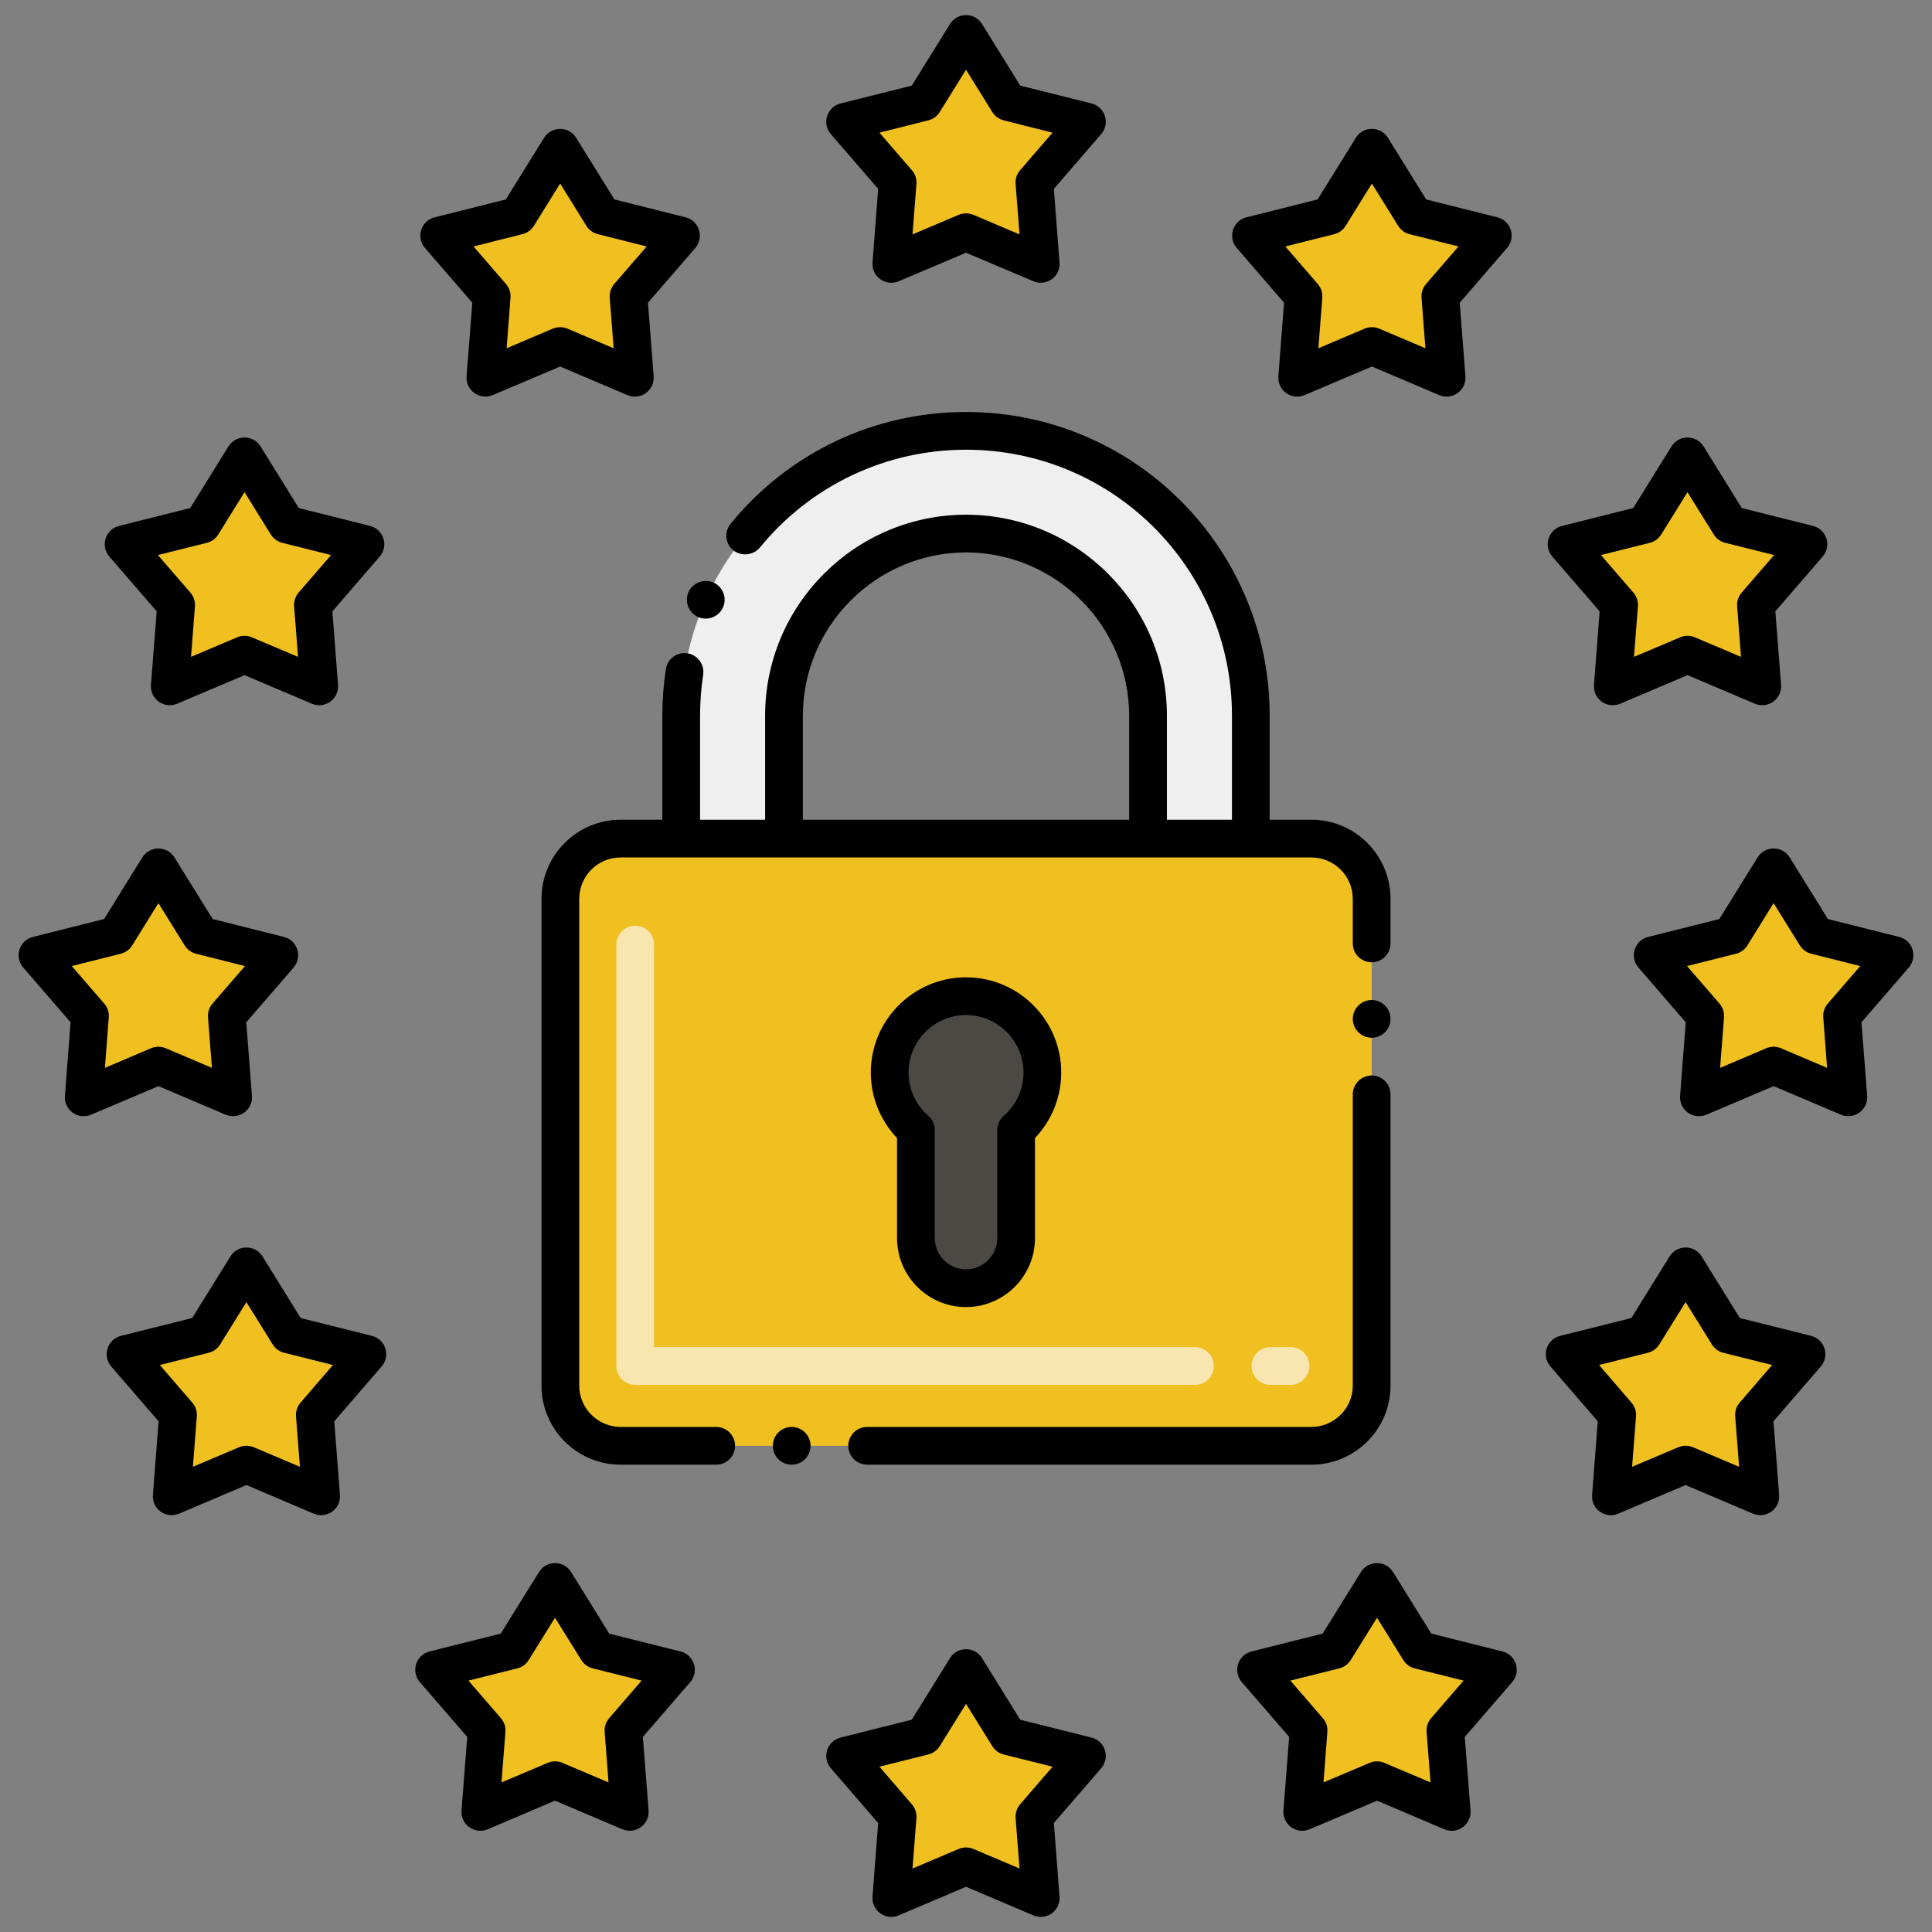 <svg enable-background="new 0 0 256 256" height="512" viewBox="0 0 256 256" width="512" xmlns="http://www.w3.org/2000/svg"><rect x="0" y="0" width="256" height="256" fill="#808080" stroke="none"/><g id="Layer_1"><g><g><g><g><path d="m165.742 94.825v16.289h-13.616v-16.289c0-13.299-10.825-24.124-24.124-24.124s-24.124 10.825-24.124 24.124v16.289h-13.616v-16.289c0-20.845 16.896-37.74 37.74-37.74s37.74 16.896 37.74 37.74z" fill="#efefef"/></g><g><path d="m173.773 111.116h-91.543c-4.409 0-7.983 3.574-7.983 7.983v64.495c0 4.409 3.574 7.983 7.983 7.983h91.543c4.409 0 7.983-3.574 7.983-7.983v-64.494c0-4.41-3.574-7.984-7.983-7.984z" fill="#f0c020"/></g><g><path d="m171.002 183.498h-2.667c-1.381 0-2.5-1.119-2.5-2.5s1.119-2.5 2.5-2.5h2.667c1.381 0 2.5 1.119 2.5 2.5s-1.119 2.5-2.5 2.5zm-12.667 0h-74.167c-1.381 0-2.5-1.119-2.5-2.5v-55.833c0-1.381 1.119-2.5 2.5-2.5s2.5 1.119 2.5 2.5v53.333h71.667c1.381 0 2.5 1.119 2.5 2.5s-1.119 2.5-2.5 2.5z" fill="#f9e5af"/></g><g><path d="m138.118 142.117c0-5.587-4.529-10.116-10.116-10.116s-10.116 4.529-10.116 10.116c0 3.044 1.35 5.766 3.477 7.62v14.318c0 3.667 2.972 6.638 6.638 6.638s6.638-2.972 6.638-6.638v-14.318c2.128-1.854 3.479-4.577 3.479-7.62z" fill="#4c4945"/></g><g><circle cx="104.902" cy="191.578" r="2.5"/><path d="m181.762 132.508c-1.38 0-2.51 1.12-2.51 2.5s1.13 2.5 2.51 2.5c1.37 0 2.49-1.12 2.49-2.5s-1.12-2.5-2.49-2.5z"/><path d="m112.402 191.578c0 1.38 1.12 2.5 2.5 2.5h58.87c5.78 0 10.48-4.7 10.48-10.48v-38.59c0-1.38-1.12-2.5-2.49-2.5-1.38 0-2.51 1.12-2.51 2.5v38.59c0 3.01-2.46 5.47-5.48 5.48h-58.87c-1.38 0-2.5 1.12-2.5 2.5z"/><path d="m94.902 189.078h-12.67c-3.02-.011-5.48-2.471-5.48-5.48v-64.5c0-3.02 2.46-5.479 5.48-5.479h91.54c3.02 0 5.48 2.46 5.48 5.479v5.91c0 1.38 1.13 2.5 2.51 2.5 1.37 0 2.49-1.12 2.49-2.5v-5.91c0-5.78-4.7-10.479-10.48-10.479h-5.53v-13.79c0-22.197-17.949-40.24-40.24-40.24-12.15 0-23.52 5.4-31.19 14.81-.864 1.045-.733 2.646.35 3.521 1.04.84 2.68.67 3.52-.36 6.73-8.24 16.69-12.97 27.32-12.97 19.554 0 35.24 15.836 35.24 35.24v13.79h-8.62v-13.79c0-14.681-11.94-26.62-26.62-26.63-14.67.01-26.62 11.949-26.62 26.63v13.79h-8.62v-13.79c0-1.82.14-3.641.41-5.41.21-1.36-.73-2.641-2.09-2.851-1.37-.22-2.64.73-2.85 2.08-.31 2.03-.47 4.11-.47 6.181v13.79h-5.53c-5.78 0-10.48 4.699-10.48 10.479v64.5c0 5.78 4.7 10.48 10.48 10.48h12.67c1.38 0 2.5-1.12 2.5-2.5s-1.12-2.501-2.5-2.501zm11.48-94.25c.02-11.91 9.72-21.61 21.62-21.63 11.9.02 21.6 9.72 21.62 21.63v13.79h-43.24z"/><path d="m128.002 173.193c5.039 0 9.138-4.1 9.138-9.139v-13.254c2.223-2.337 3.478-5.441 3.478-8.684 0-6.957-5.659-12.616-12.616-12.616s-12.616 5.659-12.616 12.616c0 3.242 1.255 6.347 3.478 8.684v13.254c0 5.04 4.099 9.139 9.138 9.139zm0-38.692c4.199 0 7.616 3.417 7.616 7.616 0 2.193-.955 4.284-2.621 5.735-.544.476-.857 1.162-.857 1.885v14.317c0 2.282-1.856 4.139-4.138 4.139s-4.138-1.856-4.138-4.139v-14.317c0-.723-.313-1.409-.857-1.885-1.666-1.451-2.621-3.542-2.621-5.735 0-4.199 3.417-7.616 7.616-7.616z"/><path d="m91.232 78.448v.02c-.565 1.255.016 2.72 1.26 3.28 1.241.562 2.728.016 3.31-1.26.565-1.278-.016-2.744-1.27-3.301-1.23-.549-2.76.04-3.3 1.261z"/></g></g></g><g><g><g><path d="m128.002 4.498 5.603 9.027 10.417 2.613-6.954 8.045.835 10.788-9.901-4.201-9.901 4.201.835-10.788-6.955-8.045 10.418-2.613z" fill="#f0c020"/></g><g><path d="m128.002 221.025 5.603 9.027 10.417 2.613-6.954 8.045.835 10.788-9.901-4.201-9.901 4.201.835-10.788-6.955-8.045 10.418-2.613z" fill="#f0c020"/></g><g><path d="m181.784 19.58 5.604 9.026 10.417 2.613-6.955 8.045.836 10.788-9.902-4.201-9.901 4.201.835-10.788-6.954-8.045 10.417-2.613z" fill="#f0c020"/></g><g><path d="m223.603 60.472 5.604 9.027 10.417 2.613-6.955 8.045.836 10.788-9.902-4.201-9.901 4.201.835-10.788-6.954-8.045 10.417-2.613z" fill="#f0c020"/></g><g><path d="m235.014 114.929 5.603 9.027 10.417 2.613-6.954 8.045.835 10.788-9.901-4.201-9.901 4.201.835-10.788-6.955-8.045 10.418-2.613z" fill="#f0c020"/></g><g><path d="m223.351 167.796 5.604 9.026 10.417 2.613-6.954 8.045.835 10.788-9.902-4.201-9.901 4.201.835-10.788-6.954-8.045 10.417-2.613z" fill="#f0c020"/></g><g><path d="m182.459 209.615 5.603 9.026 10.417 2.613-6.954 8.045.835 10.788-9.901-4.201-9.901 4.201.835-10.788-6.955-8.045 10.418-2.613z" fill="#f0c020"/></g><g><path d="m74.219 19.58-5.603 9.026-10.417 2.613 6.954 8.045-.835 10.788 9.901-4.201 9.901 4.201-.835-10.788 6.955-8.045-10.418-2.613z" fill="#f0c020"/></g><g><path d="m32.4 60.472-5.603 9.027-10.417 2.613 6.954 8.045-.835 10.788 9.901-4.201 9.901 4.201-.835-10.788 6.955-8.045-10.418-2.613z" fill="#f0c020"/></g><g><path d="m20.99 114.929-5.603 9.027-10.418 2.613 6.955 8.045-.835 10.788 9.901-4.201 9.901 4.201-.835-10.788 6.954-8.045-10.417-2.613z" fill="#f0c020"/></g><g><path d="m32.652 167.796-5.603 9.026-10.417 2.613 6.954 8.045-.835 10.788 9.901-4.201 9.901 4.201-.835-10.788 6.955-8.045-10.418-2.613z" fill="#f0c020"/></g><g><path d="m73.545 209.615-5.603 9.026-10.418 2.613 6.955 8.045-.835 10.788 9.901-4.201 9.901 4.201-.835-10.788 6.954-8.045-10.417-2.613z" fill="#f0c020"/></g></g><path d="m110.092 17.768 6.27 7.26-.75 9.75c-.153 1.933 1.818 3.211 3.47 2.49l8.92-3.78 8.93 3.78c1.67.718 3.613-.576 3.46-2.49l-.75-9.75 6.27-7.26c1.216-1.408.525-3.594-1.28-4.06l-9.44-2.36-5.07-8.17c-.967-1.57-3.273-1.569-4.24 0l-5.07 8.17-9.44 2.36c-1.803.466-2.498 2.65-1.28 4.06zm12.91-1.82c.64-.16 1.18-.55 1.52-1.11l3.48-5.6 3.48 5.6c.34.56.88.95 1.51 1.11l6.48 1.63-4.3 4.97c-.44.51-.65 1.16-.6 1.83l.52 6.68-6.11-2.59c-.63-.26-1.34-.26-1.96 0l-6.11 2.59.52-6.68c.05-.67-.16-1.32-.61-1.83l-4.29-4.97z"/><path d="m144.632 230.238-9.44-2.36-5.07-8.17c-.966-1.568-3.271-1.573-4.24 0l-5.07 8.16-9.44 2.37c-1.817.471-2.49 2.658-1.28 4.06l6.27 7.26-.75 9.75c-.148 1.845 1.715 3.226 3.47 2.49l8.92-3.79 8.93 3.79c1.744.73 3.61-.635 3.46-2.49l-.75-9.75 6.27-7.26c1.231-1.426.498-3.621-1.28-4.06zm-9.46 8.84c-.43.5-.65 1.17-.6 1.82l.52 6.69-6.11-2.59c-.593-.268-1.367-.268-1.96 0l-6.11 2.59.52-6.69c.05-.66-.17-1.32-.61-1.82l-4.29-4.98 6.47-1.62c.63-.16 1.18-.56 1.52-1.11l3.48-5.6 3.48 5.6c.34.56.88.95 1.51 1.11l6.48 1.62z"/><path d="m165.156 28.794c-1.802.452-2.5 2.651-1.283 4.06l6.273 7.257-.755 9.749c-.145 1.871 1.751 3.225 3.469 2.494l8.925-3.787 8.924 3.787c1.712.727 3.615-.615 3.469-2.494l-.755-9.749 6.273-7.257c1.22-1.41.517-3.609-1.283-4.06l-9.436-2.367-5.069-8.167c-.977-1.575-3.272-1.573-4.248 0l-5.07 8.167zm13.149 1.131 3.479-5.605 3.479 5.605c.342.552.886.949 1.516 1.106l6.479 1.625-4.299 4.974c-.437.504-.653 1.163-.602 1.828l.518 6.687-6.114-2.594c-.624-.265-1.329-.265-1.953 0l-6.115 2.594.518-6.687c.051-.665-.165-1.323-.601-1.828l-4.299-4.974 6.479-1.625c.629-.158 1.173-.555 1.515-1.106z"/><path d="m221.482 59.148-5.07 8.17-9.44 2.37c-1.789.442-2.503 2.644-1.28 4.06l6.27 7.26-.75 9.74c-.144 1.802 1.642 3.242 3.47 2.5l8.92-3.79 8.93 3.79c1.696.721 3.6-.595 3.47-2.5l-.76-9.74 6.27-7.26c1.242-1.439.497-3.621-1.28-4.06l-9.44-2.37-5.06-8.17c-1.005-1.574-3.274-1.564-4.25 0zm5.599 11.67c.34.55.88.95 1.52 1.11l6.48 1.62-4.3 4.97c-.44.51-.66 1.16-.6 1.83l.51 6.69-6.11-2.59c-.568-.256-1.331-.279-1.95 0l-6.12 2.59.52-6.69c.05-.67-.16-1.32-.6-1.83l-4.3-4.97 6.48-1.62c.63-.16 1.17-.56 1.51-1.11l3.48-5.6z"/><path d="m251.641 124.148-9.43-2.37-5.07-8.17c-.997-1.582-3.288-1.559-4.25 0l-5.07 8.17-9.44 2.37c-1.777.444-2.51 2.614-1.28 4.06l6.27 7.25-.75 9.75c-.143 1.802 1.659 3.236 3.47 2.5l8.92-3.79 8.93 3.79c1.705.704 3.599-.6 3.47-2.5l-.76-9.75 6.27-7.25c1.236-1.452.505-3.619-1.28-4.06zm-9.449 8.83c-.44.51-.66 1.16-.6 1.83l.51 6.69-6.11-2.6c-.626-.262-1.3-.272-1.95 0l-6.12 2.6.52-6.69c.05-.67-.16-1.32-.6-1.83l-4.3-4.97 6.48-1.63c.63-.15 1.17-.55 1.51-1.1l3.48-5.61 3.48 5.61c.35.55.89.95 1.52 1.1l6.48 1.63z"/><path d="m239.982 177.008-9.44-2.36-5.07-8.17c-.966-1.568-3.271-1.573-4.24 0l-5.07 8.17-9.44 2.36c-1.82.471-2.498 2.65-1.28 4.06l6.27 7.26-.75 9.75c-.156 1.951 1.857 3.214 3.46 2.49l8.93-3.79 8.92 3.79c1.701.723 3.622-.59 3.47-2.49l-.75-9.75 6.27-7.26c1.211-1.404.534-3.59-1.28-4.06zm-9.46 8.84c-.44.5-.65 1.15-.6 1.83l.52 6.68-6.11-2.59c-.632-.266-1.323-.268-1.96 0l-6.11 2.59.52-6.68c.05-.68-.17-1.33-.61-1.83l-4.29-4.98 6.47-1.62c.64-.16 1.17-.55 1.52-1.11l3.48-5.6 3.48 5.6c.34.56.88.95 1.51 1.11l6.48 1.62z"/><path d="m199.092 218.828-9.44-2.37-5.07-8.16c-.976-1.584-3.29-1.556-4.25 0l-5.07 8.16-9.43 2.37c-1.8.445-2.507 2.651-1.29 4.06l6.28 7.26-.76 9.75c-.147 1.821 1.71 3.229 3.47 2.49l8.93-3.79 8.92 3.79c1.722.733 3.621-.622 3.47-2.49l-.76-9.75 6.28-7.26c1.203-1.392.534-3.606-1.28-4.06zm-9.46 8.84c-.44.5-.65 1.15-.6 1.83l.52 6.68-6.12-2.59c-.602-.272-1.366-.264-1.95 0l-6.11 2.59.51-6.68c.06-.68-.16-1.33-.6-1.83l-4.3-4.98 6.48-1.62c.63-.16 1.17-.55 1.52-1.11l3.48-5.6 3.48 5.6c.34.56.88.95 1.51 1.11l6.48 1.62z"/><path d="m56.312 32.858 6.27 7.25-.76 9.75c-.148 1.869 1.756 3.218 3.47 2.49l8.93-3.78 8.92 3.79c1.804.731 3.614-.687 3.47-2.5l-.75-9.75 6.27-7.25c1.196-1.386.546-3.604-1.28-4.06l-9.44-2.37-5.07-8.17c-.959-1.555-3.253-1.582-4.25 0l-5.07 8.17-9.43 2.37c-1.797.443-2.514 2.635-1.28 4.06zm12.91-1.83c.64-.16 1.17-.55 1.52-1.1l3.48-5.61 3.48 5.61c.33.54.89.94 1.51 1.1l6.48 1.63-4.3 4.97c-.44.51-.65 1.16-.6 1.83l.52 6.69-6.12-2.6c-.62-.26-1.33-.26-1.95 0l-6.11 2.6.51-6.69c.06-.67-.16-1.32-.6-1.83l-4.3-4.97z"/><path d="m15.772 69.688c-1.779.44-2.52 2.623-1.28 4.06l6.27 7.26-.76 9.74c-.128 1.877 1.732 3.228 3.47 2.5l8.93-3.79 8.92 3.79c1.716.729 3.619-.62 3.47-2.5l-.75-9.74 6.27-7.26c1.229-1.424.5-3.615-1.28-4.06l-9.44-2.37-5.07-8.17c-.977-1.563-3.244-1.576-4.25 0l-5.07 8.17zm13.15 1.13 3.48-5.61 3.48 5.61c.34.55.89.95 1.51 1.11l6.48 1.62-4.3 4.97c-.44.51-.65 1.16-.6 1.83l.52 6.69-6.12-2.59c-.62-.27-1.33-.27-1.95 0l-6.11 2.59.52-6.69c.05-.67-.17-1.32-.61-1.83l-4.3-4.97 6.48-1.62c.64-.16 1.17-.55 1.52-1.11z"/><path d="m4.362 124.148c-1.812.448-2.508 2.662-1.28 4.06l6.27 7.25-.75 9.75c-.148 1.865 1.729 3.225 3.46 2.5l8.93-3.79 8.92 3.79c1.721.71 3.619-.621 3.47-2.5l-.75-9.75 6.27-7.25c1.196-1.386.546-3.604-1.28-4.06l-9.44-2.37-5.07-8.17c-.979-1.587-3.292-1.553-4.25 0l-5.07 8.17zm13.15 1.13 3.48-5.61 3.48 5.61c.34.55.88.94 1.51 1.1l6.48 1.63-4.3 4.97c-.44.51-.65 1.16-.6 1.83l.52 6.69-6.12-2.6c-.62-.26-1.33-.26-1.95 0l-6.11 2.6.51-6.69c.06-.67-.16-1.32-.6-1.83l-4.3-4.97 6.48-1.63c.64-.16 1.18-.55 1.52-1.1z"/><path d="m49.282 177.008-9.44-2.36-5.06-8.17c-.997-1.582-3.288-1.559-4.25 0l-5.07 8.17-9.44 2.36c-1.817.471-2.49 2.658-1.28 4.06l6.27 7.26-.75 9.75c-.146 1.819 1.662 3.223 3.47 2.49l8.92-3.79 8.92 3.79c1.698.721 3.621-.586 3.47-2.49l-.75-9.75 6.27-7.26c1.219-1.412.539-3.589-1.28-4.06zm-9.451 8.84c-.44.5-.66 1.16-.61 1.82l.52 6.69-6.11-2.59c-.669-.273-1.338-.262-1.96 0l-6.11 2.59.52-6.69c.05-.67-.16-1.32-.61-1.82l-4.29-4.98 6.48-1.62c.63-.16 1.17-.55 1.51-1.11l3.48-5.6 3.48 5.6c.34.56.88.95 1.52 1.11l6.47 1.62z"/><path d="m55.632 222.888 6.28 7.26-.76 9.75c-.149 1.848 1.735 3.228 3.47 2.49l8.92-3.79 8.93 3.79c1.756.738 3.617-.664 3.47-2.49l-.76-9.75 6.28-7.26c1.219-1.411.507-3.616-1.29-4.06l-9.44-2.36-5.06-8.17c-.999-1.586-3.293-1.553-4.25 0l-5.07 8.16-9.43 2.37c-1.796.444-2.518 2.638-1.29 4.06zm12.92-1.82c.63-.16 1.17-.55 1.51-1.11l3.48-5.6 3.48 5.6c.34.55.89.95 1.52 1.11l6.48 1.62-4.3 4.98c-.44.51-.66 1.16-.6 1.82l.51 6.69-6.11-2.59c-.62-.27-1.33-.27-1.95 0l-6.12 2.59.52-6.69c.05-.67-.16-1.32-.6-1.82l-4.3-4.98z"/></g></g></g></svg>